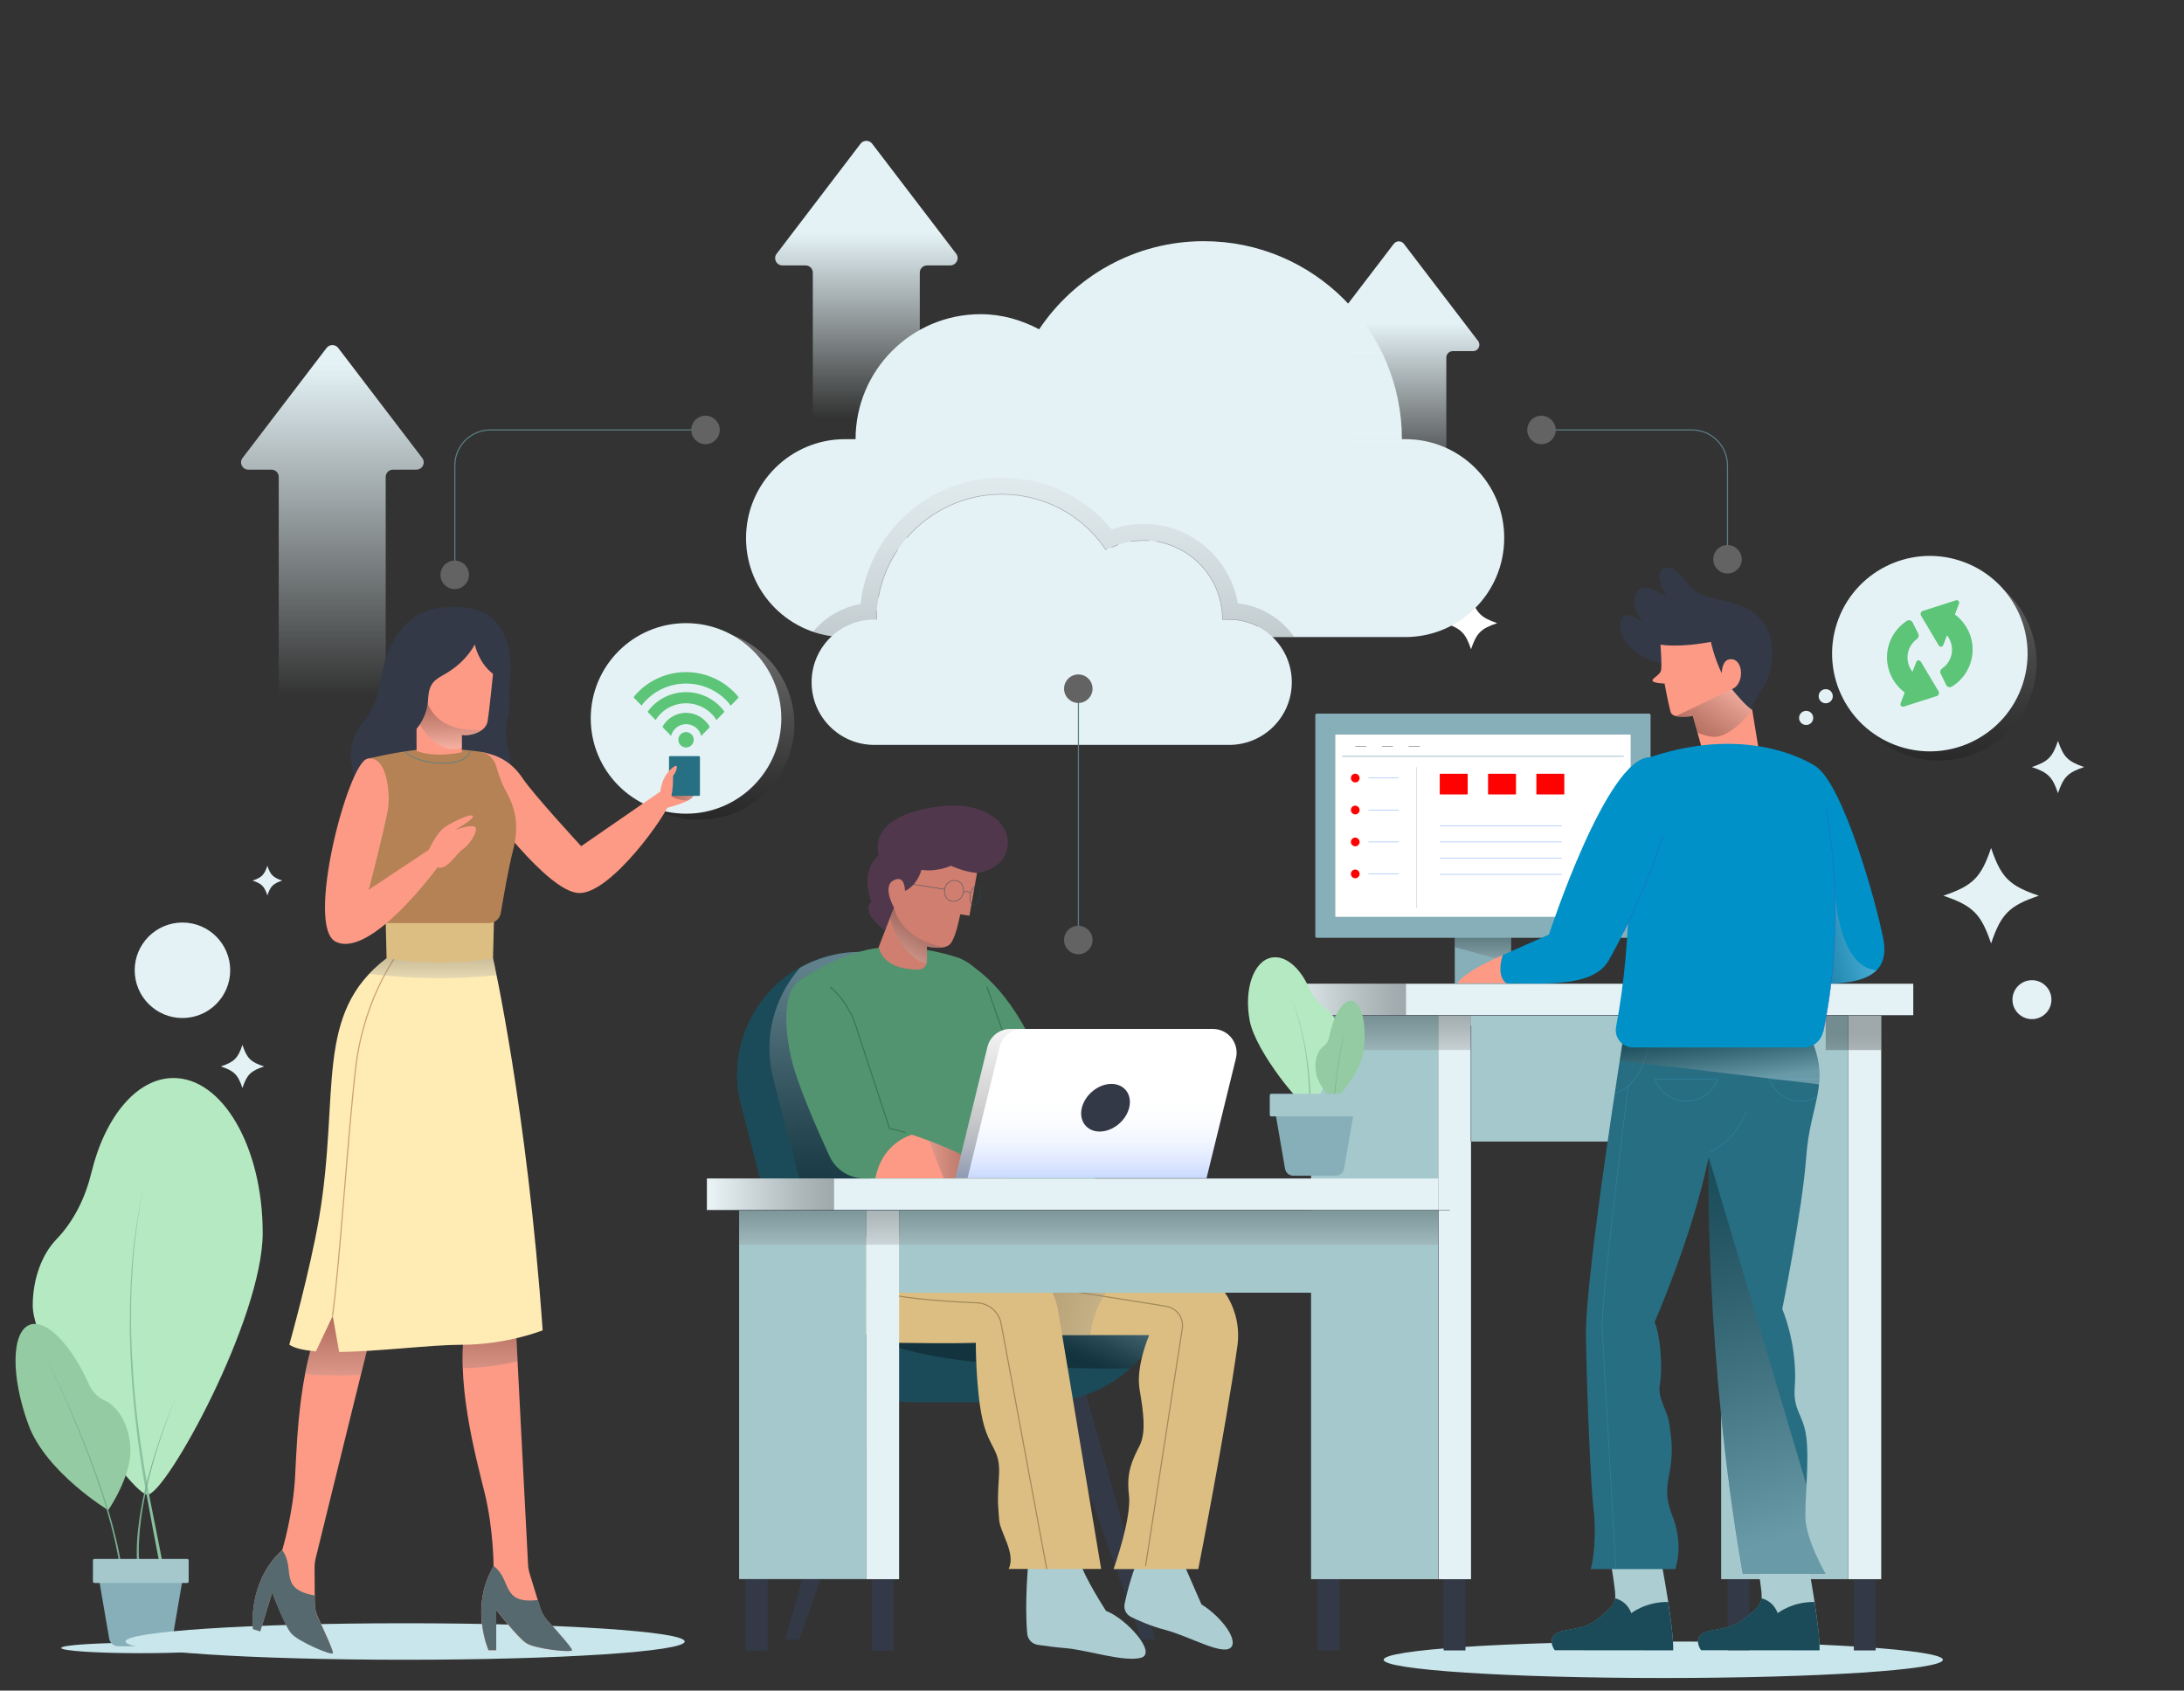 <svg xmlns="http://www.w3.org/2000/svg" xmlns:xlink="http://www.w3.org/1999/xlink" viewBox="0 0 1962 1519" xmlns:v="https://vecta.io/nano"><rect x="0" y="0" width="1962" height="1519" fill="#333333" stroke="none"/><style><![CDATA[.e{opacity:.3}.f{fill:none}.g{stroke-miterlimit:10}.h{fill:#e4f2f6}.i{stroke-width:.352}.j{fill:#fd9a85}.k{fill:#a5c8cd}.l{fill:#333947}.m{fill:#fd0201}.n{stroke:#6c9afd}.o{fill:#87afb9}.p{fill:#accdd1}.q{stroke-linecap:round}.r{stroke-linejoin:round}.s{fill:#51946f}.t{fill:#1b4b59}.u{fill:#dcbe82}.v{stroke:#333947}.w{stroke:#2f829c}.x{stroke-width:.483}.y{fill:#0091c8}]]></style><path d="M198 1480.7c0 2.6-32 4.7-71.5 4.7s-71.5-2.1-71.5-4.7 32-4.7 71.5-4.7 71.5 2.1 71.5 4.7z" fill="#c8e6eb"/><path d="M106.3 1479.2h40.5c4 0 7.4-2.9 8.1-6.8l10.4-60.7H87.7l10.4 60.7c.7 3.9 4.1 6.8 8.2 6.8z" class="o"/><path d="M50.7 1113.5c15.9-16.5 26-37.6 31.4-59.8 12.1-50 40.6-85.1 73.8-85.1 44.2 0 80.1 62.3 80.1 139.2s-86.4 234.1-103.3 235.1c-14.9.9-103.3-128.9-103.3-169.6 0-24.6 8.4-46.4 21.3-59.8z" fill="#b5e9c2"/><path d="M129.4 1064.8c-3.1 14.4-5.5 29-7.3 43.7-1 7.3-1.6 14.7-2.3 22l-1.4 22.1c-.8 14.8-.7 29.5-.6 44.3l.4 11.1c.1 3.7.2 7.4.5 11.1l1.4 22.1c2.3 29.4 6.2 58.7 11.3 87.8 2.5 14.5 5.5 29 8.4 43.5l8.6 43.5-2.9.6-8.3-43.6-8-43.6c-4.9-29.2-8.5-58.6-10.6-88.1-.6-7.4-.9-14.8-1.3-22.2-.2-3.7-.3-7.4-.4-11.1l-.3-11.1c0-14.8 0-29.6.9-44.4.3-7.4 1-14.8 1.5-22.1.8-7.4 1.4-14.7 2.5-22 2.1-14.6 4.6-29.2 7.9-43.6z" fill="#8ac19f"/><path d="M25.5 1280c-15.9-43.4-15.3-83.6 1.3-89.7 14.8-5.4 37.2 17.9 53.2 53.7 2.8 6.3 7.7 11.5 14 14.3 12.3 5.4 22 22.1 23.1 42.4 1.5 25.4-19.9 56.2-19.9 56.2s-56-33.9-71.7-76.9z" fill="#94cba2"/><path d="M38.7 1214c7.6 15.4 15 30.9 21.9 46.6 7 15.7 13.7 31.5 19.8 47.6 6.2 16 11.9 32.3 16.9 48.7 4.9 16.5 9.2 33.2 11.8 50.2l-1.6.2c-2.5-16.9-6.6-33.6-11.4-50.1-4.9-16.5-10.4-32.7-16.5-48.8-6-16.1-12.6-32-19.4-47.7s-14-31.3-21.5-46.7zm120.4 38.7c-5.1 12-9.6 24.3-13.8 36.6-4.2 12.4-7.9 24.9-11.1 37.5s-5.8 25.4-7.5 38.3-2.5 26-1.6 38.9l-2 .1c-.8-13.1.2-26.3 2.1-39.2 1.9-13 4.7-25.8 8.1-38.4s7.3-25.1 11.6-37.4c4.3-12.2 9-24.4 14.2-36.4z" fill="#7aad92"/><path d="M84.9 1422.3h83.2c.8 0 1.4-.6 1.4-1.4v-18.8c0-.8-.6-1.4-1.4-1.4H84.9c-.8 0-1.4.6-1.4 1.4v18.8c0 .8.6 1.4 1.4 1.4z" class="k"/><path d="M615.1 1474.9c0 9.1-112.4 16.4-251.2 16.4s-251.2-7.4-251.2-16.4c0-9.1 112.4-16.4 251.2-16.4s251.2 7.3 251.2 16.4zm1130.3 16.4c0 9.1-112.4 16.4-251.2 16.4s-251.2-7.4-251.2-16.4c0-9.1 112.4-16.4 251.2-16.4s251.2 7.4 251.2 16.4z" fill="#c8e6eb"/><linearGradient id="A" x1="627.97" x2="627.97" y1="570.25" y2="749.95" gradientUnits="userSpaceOnUse"><stop stop-color="#fff" offset="0"/><stop stop-color="#dadada" offset=".123"/><stop stop-color="#7e7e7e" offset=".448"/><stop stop-color="#3a3a3a" offset=".713"/><stop stop-color="#101010" offset=".903"/><stop offset="1"/></linearGradient><circle cx="628" cy="650.9" r="85.6" fill="url(#A)" class="e"/><circle cx="616.3" cy="645.5" r="85.6" class="h"/><path d="M616.3 671.6c-3.8 0-6.9-3.1-6.9-6.9s3.1-6.9 6.9-6.9 6.9 3.1 6.9 6.9-3.1 6.9-6.9 6.9zm0-31.1c-8.4 0-16.3 4.5-20.6 11.6-.2.4-.3.8-.5 1.2l7.7 7.9c.3-1.3.8-2.6 1.6-3.8 2.6-4.2 7-6.7 11.9-6.7s9.4 2.5 12 6.8c.7 1.2 1.2 2.5 1.5 3.8l7.7-7.9c-.2-.4-.3-.8-.5-1.2-4.5-7.2-12.4-11.7-20.8-11.7zm0-18.6c-13.1 0-25.3 5.9-33.4 16.1-.4.5-.7 1.1-1.1 1.6l7.2 7.4c.6-.9 1.1-1.8 1.8-2.7a32.42 32.42 0 0 1 51 0c.7.8 1.2 1.8 1.8 2.7l7.2-7.4c-.4-.5-.6-1.1-1-1.5-8.2-10.3-20.4-16.2-33.5-16.2zm0-18c-17.6 0-34.3 7.6-45.9 21-.5.5-.8 1.2-1.2 1.7l7.2 7.4c.6-.8 1.1-1.7 1.8-2.4 9.6-11.1 23.5-17.4 38.2-17.4 14.6 0 28.6 6.3 38.2 17.4.7.8 1.2 1.7 1.8 2.5l7.2-7.4c-.5-.6-.8-1.2-1.3-1.8-11.7-13.4-28.4-21-46-21z" fill="#5dc578"/><linearGradient id="B" x1="778.32" x2="778.32" y1="209.54" y2="375.11" gradientUnits="userSpaceOnUse"><stop stop-color="#e4f2f6" offset="0"/><stop stop-color="#e4f2f6" stop-opacity="0" offset="1"/></linearGradient><path d="M859 228l-75.5-98.9c-2.6-3.4-7.8-3.4-10.4 0L697.7 228c-3.3 4.3-.2 10.5 5.2 10.5h20.8c3.6 0 6.5 2.9 6.5 6.5v229.9c0 3.6 2.9 6.5 6.5 6.5h83.1c3.6 0 6.5-2.9 6.5-6.5V245c0-3.6 2.9-6.5 6.5-6.5h20.8c5.6-.1 8.6-6.3 5.4-10.5z" fill="url(#B)"/><linearGradient id="C" x1="298.7" x2="298.7" y1="327.87" y2="624.81" gradientUnits="userSpaceOnUse"><stop stop-color="#e4f2f6" offset="0"/><stop stop-color="#e4f2f6" stop-opacity="0" offset="1"/></linearGradient><path d="M379.3 411.5l-75.5-98.9c-2.6-3.4-7.8-3.4-10.4 0l-75.5 98.9c-3.3 4.3-.2 10.5 5.2 10.5h20.8c3.6 0 6.5 2.9 6.5 6.5v229.9c0 3.6 2.9 6.5 6.5 6.5H340c3.6 0 6.5-2.9 6.5-6.5V428.5c0-3.6 2.9-6.5 6.5-6.5h20.8c5.8 0 8.8-6.2 5.5-10.5z" fill="url(#C)"/><g class="h"><path d="M1831.6 804.8c-26.6 9-33.9 16.3-42.9 42.9-9-26.6-16.3-33.9-42.9-42.9 26.6-9 33.9-16.3 42.9-42.9 9 26.6 16.3 33.9 42.9 42.9z"/><circle cx="163.9" cy="871.8" r="42.9"/><path d="M237.2 958.2c-12.1 4.1-15.4 7.4-19.4 19.4-4.1-12.1-7.4-15.4-19.4-19.4 12.1-4.1 15.4-7.4 19.4-19.4 4 12.1 7.3 15.4 19.4 19.4z"/><circle cx="1825.4" cy="898.2" r="17.5"/><path d="M253.5 791.2c-8.3 2.8-10.5 5.1-13.3 13.3-2.8-8.3-5.1-10.5-13.3-13.3 8.3-2.8 10.5-5.1 13.3-13.3 2.8 8.2 5 10.5 13.3 13.3zm1618.8-102c-14.6 4.9-18.6 8.9-23.5 23.5-4.9-14.6-8.9-18.6-23.5-23.5 14.6-4.9 18.6-8.9 23.5-23.5 5 14.6 8.9 18.5 23.5 23.5z"/></g><path d="M1345 559.9c-14.6 4.9-18.6 8.9-23.5 23.5-4.9-14.6-8.9-18.6-23.5-23.5 14.6-4.9 18.6-8.9 23.5-23.5 4.9 14.5 8.9 18.5 23.5 23.5z" fill="#fff"/><linearGradient id="D" x1="1741.8" x2="1741.8" y1="481.45" y2="707.21" gradientUnits="userSpaceOnUse"><stop stop-color="#fff" offset="0"/><stop stop-color="#dadada" offset=".123"/><stop stop-color="#7e7e7e" offset=".448"/><stop stop-color="#3a3a3a" offset=".713"/><stop stop-color="#101010" offset=".903"/><stop offset="1"/></linearGradient><circle cx="1741.8" cy="595.5" r="87.8" fill="url(#D)" class="e"/><circle transform="rotate(287.873 1733.636 587.248)" cx="1733.6" cy="587.3" r="87.8" class="h"/><path d="M1725.5 594.4c-1-1.6-3.4-1.4-4 .3l-3.4 8.9c-4.4-5.6-5.8-13.2-3.2-20.1 1.5-3.8 4-7.1 7.3-9.5 1.5-1.1 1.8-3.1 1-4.8l-5-9.9c-1-1.9-3.3-2.6-5.1-1.5-7 4.5-12.4 11.2-15.4 19-6.2 16.4-.7 34.9 13.4 45.4l-3.7 9.8c-.7 1.8 1 3.5 2.8 2.9l29.7-9.5c1.8-.6 2.6-2.7 1.6-4.3l-16-26.7zm30.7-42.3l3.7-9.8c.7-1.8-1-3.5-2.8-2.9l-29.7 9.5c-1.8.6-2.6 2.7-1.6 4.3l15.9 26.8c1 1.6 3.4 1.4 4-.3l3.4-8.9c4.4 5.6 5.8 13.2 3.2 20.1-1.5 4-4.2 7.4-7.6 9.7-1.5 1-2.2 2.8-1.4 4.4l5 10.4c.9 1.9 3.2 2.7 5 1.6 7.5-4.5 13.2-11.4 16.3-19.6 6.2-16.4.7-34.8-13.4-45.3z" fill="#5dc578"/><path d="M1662.5 610.3c-2.4 2.6-6.4 2.8-9 .5-2.6-2.4-2.8-6.4-.5-9 2.4-2.6 6.4-2.8 9-.5 2.7 2.4 2.9 6.4.5 9zm-17.6 19.5c-2.4 2.6-6.4 2.8-9 .5-2.6-2.4-2.8-6.4-.5-9 2.4-2.6 6.4-2.8 9-.5 2.6 2.4 2.8 6.4.5 9zm-17.6 19.5c-2.4 2.6-6.4 2.8-9 .5-2.6-2.4-2.8-6.4-.5-9 2.4-2.6 6.4-2.8 9-.5 2.6 2.4 2.8 6.4.5 9zm-364.7-254.7h-3.2c0-98.2-79.6-177.9-177.9-177.9-61.7 0-116.1 31.5-148 79.2-15.8-8.4-33.5-13.6-52.6-13.6-62 0-112.3 50.3-112.3 112.3h-9.5c-49.1 0-88.9 39.8-88.9 88.9s39.8 88.9 88.9 88.9h503.3c49.1 0 88.9-39.8 88.9-88.9.2-49.1-39.6-88.9-88.7-88.9z" class="h"/><linearGradient id="E" x1="946.6" x2="946.6" y1="271.86" y2="677.59" gradientUnits="userSpaceOnUse"><stop stop-color="#fff" offset="0"/><stop stop-color="#fbfbfb" offset=".132"/><stop stop-color="#f0f0f0" offset=".259"/><stop stop-color="#dcdcdc" offset=".383"/><stop stop-color="#c1c1c1" offset=".505"/><stop stop-color="#9e9e9e" offset=".627"/><stop stop-color="#737373" offset=".749"/><stop stop-color="#414141" offset=".869"/><stop stop-color="#070707" offset=".986"/><stop offset="1"/></linearGradient><path d="M773.1 542.7c-17.1 3-32.1 12.1-42.7 24.9 9.1 3.1 18.7 4.9 28.9 4.9h403.5c-11.5-16.6-29.8-28.1-50.8-30.4-7-40.6-42.4-71.5-84.9-71.5-9.7 0-19.2 1.7-28.4 5.1-24.2-29.5-60.2-46.7-98.7-46.7-65.7 0-119.9 49.8-126.9 113.7z" fill="url(#E)" class="e"/><path d="M785.4 556.7h2c0-62.2 50.4-112.7 112.7-112.7 39.1 0 73.5 19.9 93.7 50.2 10-5.3 21.2-8.6 33.3-8.6 39.3 0 71.1 31.8 71.1 71.1h6c31.1 0 56.3 25.2 56.3 56.3s-25.2 56.3-56.3 56.3H785.4c-31.1 0-56.3-25.2-56.3-56.3s25.2-56.3 56.3-56.3z" class="h"/><path d="M1039.5 486.6c33.4 5.9 58.7 35 58.7 70h6c9.2 0 17.9 2.2 25.6 6.1M1016 486.5c3.6-.6 7.3-.9 11-.9 1.6 0 3.2.1 4.8.2m-33 5.9c1.8-.8 3.6-1.5 5.4-2.2m-189.3-6.6c20.7-23.8 51.1-38.8 85.1-38.8 39.1 0 73.5 19.9 93.7 50.2m-204.6 42.5c2.8-15.6 8.7-30 17.2-42.7m-18.9 62.6c0-2.6.1-5.1.3-7.6" stroke="#9f9f9f" stroke-width=".5" class="f g q r"/><linearGradient id="F" x1="1256.6" x2="1256.6" y1="290.02" y2="436.14" gradientUnits="userSpaceOnUse"><stop stop-color="#e4f2f6" offset="0"/><stop stop-color="#e4f2f6" stop-opacity="0" offset="1"/></linearGradient><path d="M1327.8 306.3l-66.6-87.2c-2.3-3-6.8-3-9.1 0l-66.6 87.2c-2.9 3.8-.2 9.2 4.6 9.2h18.4c3.2 0 5.8 2.6 5.8 5.8v202.9c0 3.2 2.6 5.8 5.8 5.8h73.4c3.2 0 5.8-2.6 5.8-5.8V321.3c0-3.2 2.6-5.8 5.8-5.8h18.4c4.5 0 7.2-5.4 4.3-9.2z" fill="url(#F)"/><path d="M408.6 516.5v-98.2c0-17.7 14.3-32 32-32h193.3M1551.9 502.5v-84.2c0-17.7-14.3-32-32-32h-135.1" stroke="#5c7f84" class="f g"/><path d="M646.6 386.3c0 7-5.7 12.8-12.8 12.8-7 0-12.8-5.7-12.8-12.8 0-7 5.7-12.8 12.8-12.8 7.1.1 12.8 5.8 12.8 12.8zM1397.6 386.3c0 7-5.7 12.8-12.8 12.8-7 0-12.8-5.7-12.8-12.8 0-7 5.7-12.8 12.8-12.8 7 .1 12.8 5.8 12.8 12.8zM1564.7 502.5c0 7-5.7 12.8-12.8 12.8-7 0-12.8-5.7-12.8-12.8 0-7 5.7-12.8 12.8-12.8 7.1.1 12.8 5.8 12.8 12.8zM421.3 516.5c0 7-5.7 12.8-12.8 12.8-7 0-12.8-5.7-12.8-12.8 0-7 5.7-12.8 12.8-12.8s12.8 5.7 12.8 12.8z" fill="#636363"/><path d="M968.8 619.8v224.8" stroke="#5c7f84" class="f g"/><path d="M981.5 618.8c0 7-5.7 12.8-12.8 12.8-7 0-12.8-5.7-12.8-12.8 0-7 5.7-12.8 12.8-12.8s12.8 5.7 12.8 12.8zM981.5 844.6c0 7-5.7 12.8-12.8 12.8-7 0-12.8-5.7-12.8-12.8 0-7 5.7-12.8 12.8-12.8 7.1.1 12.8 5.8 12.8 12.8z" fill="#636363"/><path d="M923.8 1404.3s-3.5 35.1-1 63.5c.5 5.2 4.3 9.3 9.5 10.1 6.1.9 14.9 2.1 25.3 3 19.5 1.7 51.5 12.5 67.1 8.7 15.6-3.9-13-35.5-31.1-42.2 0 0-20-30.9-22.8-43h-47z" class="p"/><path d="M717.9 1473.3h-12.6l67.8-239.9h29.6zm307.3 0h12.7l-67.8-239.9h-29.7z" class="l"/><path d="M1022.3 1400.9s-7.3 17.4-12 40.1c-1 4.8 1.3 9.6 5.7 11.8 6.9 3.4 18.1 8.4 30.9 11.7 21.1 5.6 49.5 22.2 58.1 16.4s-6.7-27.5-25.7-39.4l-16.3-37.4-40.7-3.2z" class="p"/><path d="M859.2 860c25.5 11.4 49.1 37.4 67.6 75.4 18.5 38.1 60 130.1 60 130.1h-46.7L859.2 860z" class="s"/><path d="M1056.9 1188.2l-38 37.8c-21.9 21.8-51.5 34-82.3 34H820.9c-50.2 0-94.2-33.7-107.3-82.2l-47.9-184.7c-18.1-69.8 34.6-137.9 106.8-137.9H808c26.7 0 50 18.1 56.6 43.9l74.4 290 117.9-.9z" class="t"/><linearGradient id="G" x1="949.07" x2="923.39" y1="1140.3" y2="1200.4" gradientUnits="userSpaceOnUse"><stop stop-color="#fff" offset="0"/><stop stop-color="#dadada" offset=".123"/><stop stop-color="#7e7e7e" offset=".448"/><stop stop-color="#3a3a3a" offset=".713"/><stop stop-color="#101010" offset=".903"/><stop offset="1"/></linearGradient><path d="M962.2 1189.1l-169.3 16.4s45.2 25.8 222.3 24l3.7-3.4 38-37.8-94.7.8z" fill="url(#G)" class="e"/><linearGradient id="H" x1="800.18" x2="800.18" y1="870.82" y2="1089.1" gradientUnits="userSpaceOnUse"><stop stop-color="#fff" offset="0"/><stop stop-color="#dadada" offset=".123"/><stop stop-color="#7e7e7e" offset=".448"/><stop stop-color="#3a3a3a" offset=".713"/><stop stop-color="#101010" offset=".903"/><stop offset="1"/></linearGradient><path d="M909.2 1073.1l-44.6-173.9c-6.6-25.9-29.9-43.9-56.6-43.9h-35.4c-19.8 0-38 5.3-53.8 14.1-23 26.2-33.7 62.9-24 100.3l26.8 103.4h187.6z" fill="url(#H)" class="e"/><path d="M913.9 1199.6h118.5s-12.1 27.7-8.7 48.5c3.5 20.8 6.1 38.9 0 51s-12.1 23.4-9.5 44.1c2.6 20.8-13.8 66.6-13.8 66.6h76.1s24.1-122.7 35.1-200.3c4.4-31.3-13.1-61.6-42.6-72.9-33.9-13-86.7-26.3-161.2-26.3h-62.3l68.4 89.3z" class="u"/><path d="M930.2 1155l117.3 18.7c9.6 1.5 16.1 10.5 14.6 20l-33 213.5" stroke="#a28859" class="f g"/><linearGradient id="I" x1="1076.7" x2="841.84" y1="1196.1" y2="1119.1" gradientUnits="userSpaceOnUse"><stop stop-color="#fff" offset="0"/><stop stop-color="#dadada" offset=".123"/><stop stop-color="#7e7e7e" offset=".448"/><stop stop-color="#3a3a3a" offset=".713"/><stop stop-color="#101010" offset=".903"/><stop offset="1"/></linearGradient><path d="M1038.9 1126.8c-32.5-9.1-75.9-16.4-131.1-16.4h-62.3l68.4 89.3h65.6c2.5-20.4 13.6-55.8 59.4-72.9z" fill="url(#I)" class="e"/><path d="M749.3 1112.2s-4.9 93.4 53.4 94.3 73.9 0 73.9 0 0 42.4 6.1 69.2 16.4 26 14.7 51c-1.7 25.1-.5 27.7.2 38.9s15.4 30.3 8.5 44.1h83.1l-38.9-233.6c-8.7-39.8-44.1-59.7-77.9-64-33.8-4.2-123.1.1-123.1.1z" class="u"/><path d="M718.3 881.2s40.1-29.9 81.8-30.3c24.1-.2 44.8 4.5 59.1 9.1 12.8 4.1 22.9 13.9 27.4 26.6l63.2 178.9H784.5l-66.2-184.3z" class="s"/><path d="M886.6 886.6l18.9 53.6" stroke="#377853" class="f g"/><path d="M718.3 881.2c17.2-10.7 41.5 14.3 49.7 38.1l31.1 94.7s38.7 6.6 106.3 44.8H776.3c-13.3 0-25.4-7.7-31-19.8-11.4-24.7-29.8-66.4-34.8-89.5-7.3-34.1-5.1-60.2 7.8-68.3z" class="s"/><path d="M745.7 886.7c9.6 7.8 18.1 20.4 22.3 32.6l31.1 94.7s4.9.8 14.3 3.6" stroke="#377853" class="f g"/><path d="M905.5 1058.9c-39.1-22.1-68.5-33.6-86.4-39.4-11.7 4-27.7 14.1-32.8 39.4h119.2z" class="j"/><linearGradient id="J" x1="810.1" x2="881.1" y1="1041.9" y2="1041.9" gradientUnits="userSpaceOnUse"><stop stop-color="#fff" offset="0"/><stop stop-color="#dadada" offset=".123"/><stop stop-color="#7e7e7e" offset=".448"/><stop stop-color="#3a3a3a" offset=".713"/><stop stop-color="#101010" offset=".903"/><stop offset="1"/></linearGradient><path d="M847.8 1058.9h57.7c-29.4-16.6-53.4-27.3-71-34l13.3 34z" fill="url(#J)" class="e"/><linearGradient id="K" x1="984.56" x2="984.56" y1="1100.7" y2="989.17" gradientUnits="userSpaceOnUse"><stop stop-color="#6c9afd" offset="0"/><stop stop-color="#76a1fd" offset=".032"/><stop stop-color="#a0bdfe" offset=".185"/><stop stop-color="#c2d5fe" offset=".342"/><stop stop-color="#dde7ff" offset=".5"/><stop stop-color="#f0f5ff" offset=".661"/><stop stop-color="#fbfcff" offset=".825"/><stop stop-color="#fff" offset="1"/></linearGradient><path d="M1083.9 1058.6H858.2l28.9-117.9c2.3-9.5 10.9-16.2 20.7-16.2h181.8c13.8 0 24 13 20.7 26.4l-26.4 107.7z" fill="url(#K)"/><g class="e"><linearGradient id="L" x1="888.51" x2="888.51" y1="904.65" y2="1064.3" gradientUnits="userSpaceOnUse"><stop stop-color="#fff" offset="0"/><stop stop-color="#dadada" offset=".123"/><stop stop-color="#7e7e7e" offset=".448"/><stop stop-color="#3a3a3a" offset=".713"/><stop stop-color="#101010" offset=".903"/><stop offset="1"/></linearGradient><path d="M918.8 924.4h-11c-9.8 0-18.4 6.7-20.7 16.2l-28.9 117.9h11l28.9-117.9c2.4-9.5 10.9-16.2 20.7-16.2z" fill="url(#L)"/></g><path d="M1014.4 995.3c-2.9 11.8-14.8 21.4-26.5 21.4s-18.9-9.6-16-21.4 14.8-21.4 26.5-21.4 18.9 9.5 16 21.4z" class="l"/><path d="M870.9 784.3c13.2 1.3 33.5-6.2 34.5-26 1-19.7-21.6-38.4-61-33.8-39.5 4.7-60.8 20.5-55.1 44.2 0 0-17.4 11.7-6.5 41.6 0 0-11.1 7.4 11.4 25.3l76.7-51.3z" fill="#50374b"/><path d="M877.7 784.3l-6.8 38.5-8.3-1.3s-3.3 19-8.4 26-21.5 2.9-21.5 2.9v13.1c0 4.3-3.5 7.8-7.8 7.7-11.1-.3-30.6-1.8-35.6-20.1l13.8-35.7s-12.7-22 2.6-25.5c7.4-1.6 7.3 10.6 7.3 10.6s10.4-3.9 14.8-19c0 0 11.8 2.6 26.4-3.6.1-.1 11.8 5.6 23.5 6.4z" fill="#cf7e6f"/><g stroke="#1b4b59" class="f g i"><path d="M811.7 793.2l36.7 5.8" class="q r"/><path d="M865.4 802.3c-1.1 5.1-5.8 8.5-10.4 7.5s-7.5-6-6.4-11.1 5.8-8.5 10.4-7.5c4.7 1 7.6 6 6.4 11.1zm15.4 3.2c-1 4.6-3.9 8-6.4 7.4-2.5-.5-3.7-4.8-2.7-9.4s3.9-8 6.4-7.4 3.7 4.8 2.7 9.4zm-15.2-3.9s4.3-1.5 6.4 1"/></g><linearGradient id="M" x1="802.06" x2="803.15" y1="814.21" y2="814.21" gradientUnits="userSpaceOnUse"><stop stop-color="#fff" offset="0"/><stop stop-color="#dadada" offset=".123"/><stop stop-color="#7e7e7e" offset=".448"/><stop stop-color="#3a3a3a" offset=".713"/><stop stop-color="#101010" offset=".903"/><stop offset="1"/></linearGradient><path d="M803.1 815.3l-1.1-2.1 1.1 2.1z" fill="url(#M)"/><linearGradient id="N" x1="805.64" x2="834.05" y1="864.87" y2="818.6" gradientUnits="userSpaceOnUse"><stop stop-color="#fff" offset="0"/><stop stop-color="#dadada" offset=".123"/><stop stop-color="#7e7e7e" offset=".448"/><stop stop-color="#3a3a3a" offset=".713"/><stop stop-color="#101010" offset=".903"/><stop offset="1"/></linearGradient><path d="M847 851.1c-10.6-3-21.1-5.4-31.9-15.6-11-10.4-11.9-20.3-11.9-20.3l-3.5 9.2c3.3 17.8 19 39.6 32.7 41.2.2-.7.4-1.4.4-2.2v-13.1s7.7 1.9 14.2.8z" fill="url(#N)" class="e"/><path d="M761.3 1102.9s-.6 50.3 31.6 58.7c21.9 5.7 61.6 8 84.8 9 10.7.4 19.7 8.2 21.7 18.8l41 220.6" stroke="#a28859" class="f g"/><g class="l"><path d="M669.9 1409.9h19.6v73h-19.6zm113.2 0h19.6v73h-19.6z"/><path d="M669.9 1409.9h19.6v73h-19.6zm113.2 0h19.6v73h-19.6zm769 0h19.6v73h-19.6zm113.3 0h19.6v73h-19.6zm-481.7 0h19.6v73h-19.6zm113.2 0h19.6v73h-19.6z"/></g><path d="M1148.9 883.9h569.9v28.4h-569.9z" class="h"/><linearGradient id="O" x1="1148.9" x2="1263.1" y1="898.16" y2="898.16" gradientUnits="userSpaceOnUse"><stop stop-color="#fff" offset="0"/><stop stop-color="#dadada" offset=".123"/><stop stop-color="#7e7e7e" offset=".448"/><stop stop-color="#3a3a3a" offset=".713"/><stop stop-color="#101010" offset=".903"/><stop offset="1"/></linearGradient><path fill="url(#O)" d="M1148.9 883.9h114.2v28.4h-114.2z" class="e"/><path d="M664 1087.3h114.2v331.5H664z" class="k"/><path d="M807.7 1418.9h-29.5v-331.5h29.5z" class="h"/><path d="M1546.2 912.4h114.2v506.5h-114.2z" class="k"/><path d="M1690 1418.9h-29.5V912.4h29.5z" class="h"/><linearGradient id="P" x1="1618.1" x2="1618.1" y1="997.97" y2="929.36" gradientUnits="userSpaceOnUse"><stop stop-color="#fff" offset="0"/><stop stop-color="#dadada" offset=".123"/><stop stop-color="#7e7e7e" offset=".448"/><stop stop-color="#3a3a3a" offset=".713"/><stop stop-color="#101010" offset=".903"/><stop offset="1"/></linearGradient><path fill="url(#P)" d="M1546.2 912.4h143.7v31.1h-143.7z" class="e"/><path d="M1177.8 912.4H1292v506.5h-114.2z" class="k"/><path d="M1321.5 1418.9H1292V912.4h29.5z" class="h"/><linearGradient id="Q" x1="1249.6" x2="1249.6" y1="971.04" y2="907.04" gradientUnits="userSpaceOnUse"><stop stop-color="#fff" offset="0"/><stop stop-color="#dadada" offset=".123"/><stop stop-color="#7e7e7e" offset=".448"/><stop stop-color="#3a3a3a" offset=".713"/><stop stop-color="#101010" offset=".903"/><stop offset="1"/></linearGradient><path fill="url(#Q)" d="M1177.8 912.4h143.7v31.1h-143.7z" class="e"/><path d="M1321.5 912.4h318.6v113.3h-318.6zM807.7 1087.3H1292v74.2H807.7z" class="k"/><path d="M1148.9 912.4h569.9m-397.3 9.2v104.1" class="f g i v"/><path d="M635.1 1058.9H1292v28.4H635.1z" class="h"/><linearGradient id="R" x1="635.12" x2="749.32" y1="1073.1" y2="1073.1" gradientUnits="userSpaceOnUse"><stop stop-color="#fff" offset="0"/><stop stop-color="#dadada" offset=".123"/><stop stop-color="#7e7e7e" offset=".448"/><stop stop-color="#3a3a3a" offset=".713"/><stop stop-color="#101010" offset=".903"/><stop offset="1"/></linearGradient><path fill="url(#R)" d="M635.1 1058.9h114.2v28.4H635.1z" class="e"/><path d="M1292 1087.3v331.6M635.1 1087.3h667.3" class="f g i v"/><linearGradient id="S" x1="977.97" x2="977.97" y1="1141.7" y2="1075.7" gradientUnits="userSpaceOnUse"><stop stop-color="#fff" offset="0"/><stop stop-color="#dadada" offset=".123"/><stop stop-color="#7e7e7e" offset=".448"/><stop stop-color="#3a3a3a" offset=".713"/><stop stop-color="#101010" offset=".903"/><stop offset="1"/></linearGradient><path fill="url(#S)" d="M664 1087.3h628v31.1H664z" class="e"/><path d="M778.2 1087.3v208.5" class="h"/><path d="M1306.9 833.4h50.6V884h-50.6z" class="o"/><linearGradient id="T" x1="1332.2" x2="1332.2" y1="878.65" y2="839.65" gradientUnits="userSpaceOnUse"><stop stop-color="#fff" offset="0"/><stop stop-color="#dadada" offset=".123"/><stop stop-color="#7e7e7e" offset=".448"/><stop stop-color="#3a3a3a" offset=".713"/><stop stop-color="#101010" offset=".903"/><stop offset="1"/></linearGradient><path fill="url(#T)" d="M1357.5 865.1l-50.6-14.1v-17.6h50.6z" class="e"/><path d="M1481.5 842.6h-298.6c-.7 0-1.3-.6-1.3-1.3V642.5c0-.7.6-1.3 1.3-1.3h298.6c.7 0 1.3.6 1.3 1.3v198.8c-.1.7-.6 1.3-1.3 1.3z" class="o"/><path d="M1464.5 823.8H1200c-.2 0-.4-.2-.4-.4v-163c0-.2.2-.4.4-.4h264.5c.2 0 .4.2.4.4v163.1c-.1.2-.2.3-.4.3z" fill="#fff"/><g class="f g"><path stroke="#286e83" stroke-width=".344" d="M1205.7 679.6h253"/><path stroke="#b8b8b8" d="M1272.8 689.3v126.6" class="i"/></g><use xlink:href="#e" class="m"/><path d="M1229.4 699.1h27.2" class="f g i n"/><use xlink:href="#e" y="28.7" class="m"/><path d="M1229.4 727.8h27.2" class="f g i n"/><use xlink:href="#e" y="57.4" class="m"/><path d="M1229.4 756.5h27.2" class="f g i n"/><path d="M1221.4 785.2a3.84 3.84 0 1 1-7.8 0 3.84 3.84 0 0 1 3.9-3.9c2.1 0 3.9 1.7 3.9 3.9z" class="m"/><path d="M1229.4 785.2h27.2" class="f g i n"/><path d="M1318.1 713.8h-24.3c-.2 0-.4-.2-.4-.4v-17.8c0-.2.2-.4.4-.4h24.3c.2 0 .4.2.4.4v17.8c0 .2-.2.4-.4.4zm43.4 0h-24.3c-.2 0-.4-.2-.4-.4v-17.8c0-.2.2-.4.4-.4h24.3c.2 0 .4.2.4.4v17.8c0 .2-.2.4-.4.4zm43.4 0h-24.3c-.2 0-.4-.2-.4-.4v-17.8c0-.2.2-.4.4-.4h24.3c.2 0 .4.2.4.4v17.8c0 .2-.2.4-.4.4z" class="m"/><g class="f g i"><path d="M1293.4 741.9h109.7m-109.7 14.6h109.7m-109.7 14.6h109.7m-109.7 14.5h109.7" class="n"/><path d="M1217.5 670.5h9.9m14.1 0h9.9m14.1 0h10" class="v"/></g><use xlink:href="#f" class="p"/><use xlink:href="#g" class="t"/><use xlink:href="#f" x="131.5" class="p"/><use xlink:href="#g" x="131.5" class="t"/><path d="M1459 928s-35.2 219.8-34.3 272.5c.9 52.8 4.3 134.1 6.9 155.7s0 45.9-2.6 53.6h76.1c4.8-16.9 2.6-29.8 0-39.8-2.6-9.9-10.4-20.3-6.1-42.4s3-31.1.9-46.7c-2.2-15.6-11.2-23.8-8.7-37.6 2.6-13.8.4-43.7-4.8-55.4 0 0 34.2-77.7 48.6-148.1 0 0-4 176.2 30.6 374.3h74.4s-18.2-31.1-18.2-51.9 3.5-50.2.9-70.9c-2.6-20.8-12-23.3-10.4-45 2.2-29.8-6.1-58-11.2-70.1 0 0 18.2-90 21.6-137.6 3.5-47.6 22.5-64.9 3.5-107.3L1459 928z" fill="#286e83"/><path d="M1481.2 938.3s-4.5 35.7-30.7 44.4m35.9-12.9h56.8s-7.2 19.6-28.4 19.6-28.4-19.6-28.4-19.6zm148.1 0h-45.3s7.2 19.6 28.4 19.6c6.1 0 11-1.6 14.9-3.9m-64.2 13.4s-6.9 24.2-32 36.1" class="f g w x"/><linearGradient id="U" x1="1596.4" x2="1504.9" y1="1381.5" y2="1067.1" gradientUnits="userSpaceOnUse"><stop stop-color="#fff" offset="0"/><stop stop-color="#dadada" offset=".123"/><stop stop-color="#7e7e7e" offset=".448"/><stop stop-color="#3a3a3a" offset=".713"/><stop stop-color="#101010" offset=".903"/><stop offset="1"/></linearGradient><path d="M1640.1 1414.2s-18.2-31.1-18.2-51.9c0-8.2.5-17.8 1-27.7l-87.8-294.8s-4 176.2 30.6 374.3h74.4z" fill="url(#U)" class="e"/><path d="M1462.8 975.6s-25.2 195.5-23.4 219.7l12.2 214.6" class="f g w x"/><linearGradient id="V" x1="1546.8" x2="1540.7" y1="973.17" y2="926.19" gradientUnits="userSpaceOnUse"><stop stop-color="#fff" offset="0"/><stop stop-color="#dadada" offset=".123"/><stop stop-color="#7e7e7e" offset=".448"/><stop stop-color="#3a3a3a" offset=".713"/><stop stop-color="#101010" offset=".903"/><stop offset="1"/></linearGradient><path d="M1626.2 931.4L1459 928l-3.9 25 179.1 21.3c1.2-12.6-.2-25.7-8-42.9z" fill="url(#V)" class="e"/><path d="M1353.4 883.5h-43.6s0-7.5 40.2-25.4l3.4 25.4z" class="j"/><path d="M1632 689.2c24.4 17.9 53.6 121.7 59.9 154.6s-19.6 40.1-54.2 40.1c0 0-19.6-87.4-20.2-132.9-.5-45.7 14.5-61.8 14.5-61.8z" class="y"/><linearGradient id="W" x1="1681.4" x2="1589.3" y1="833.75" y2="855.04" gradientUnits="userSpaceOnUse"><stop stop-color="#fff" offset="0"/><stop stop-color="#dadada" offset=".123"/><stop stop-color="#7e7e7e" offset=".448"/><stop stop-color="#3a3a3a" offset=".713"/><stop stop-color="#101010" offset=".903"/><stop offset="1"/></linearGradient><path d="M1637.8 883.8c20.9 0 38.6-2.7 48-12-35.6-2.8-37.6-74.4-37.6-74.4l-22.1 26.4c5.5 32.3 11.7 60 11.7 60z" fill="url(#W)" class="e"/><path d="M1574.1 637.9c-1.6-8.8 16.3-20.3 17.8-45.9 1.6-25.6-9.7-40.3-28.1-47.8s-37.5-4.7-49.1-21.3-21.3-15.3-23.4-7.8 5.9 21.3 5.9 21.3-19.4-15.3-26.9-4.1c-7.5 11.3 5.6 26.6 5.6 26.6s-15-11.3-19.1-3.1c-4.1 8.1-1.5 33.3 46.3 43.4 10.3 2.2 44.4 36.6 53.8 38.8 9.4 2.1 17.2-.1 17.2-.1z" class="l"/><path d="M1574.1 637.9c-5.6-3.4-14.2-13.8-18.3-18.7 11.3-4 10.8-26.5-.4-26.9-6.6-.3-8.4 6.5-8.7 12.6-7.1-14.9-9.7-28.2-9.7-28.2-29.4 5.6-45.3 2.5-45.3 2.5s1.3 17.5.6 22.5c-.6 5-7.8 7.2-7.8 9.7s10.9 2.8 10.9 2.8 2.2 13.1 5.3 25.3c1.9 7.3 20 3.8 20 3.8l8.8 31.3h50.6l-6-36.7z" class="j"/><path d="M1461.4 711.6c2.8 40.4 6.1 128.7-9.6 211.1-1.8 9.6 5.6 18.5 15.4 18.5h153.2c8.3 0 15.5-5.8 17.3-14 7.6-34.8 23.1-130.5-5.7-238.1 0 0-56.1-40.2-149.8-8.7-13.2 4.5-21.7 17.3-20.8 31.2z" class="y"/><path d="M1637.7 927.3c6.7-30.6 19.4-108.1 2.9-199.5" stroke="#3259ca" class="f g i"/><path d="M1391.5 839.7s51.9-159.5 90.7-159.3c56.2.3-23.2 159.9-37.6 183.5s-59.4 19.6-91.1 19.6c0 0-9.8-4.6-3.5-25.4l41.5-18.4z" class="y"/><path d="M1494.2 749.8c-9 30.2-24 63.9-35.5 87.4" stroke="#3259ca" class="f g i"/><linearGradient id="X" x1="1560.5" x2="1522.8" y1="609.52" y2="666.36" gradientUnits="userSpaceOnUse"><stop stop-color="#fff" offset="0"/><stop stop-color="#dadada" offset=".123"/><stop stop-color="#7e7e7e" offset=".448"/><stop stop-color="#3a3a3a" offset=".713"/><stop stop-color="#101010" offset=".903"/><stop offset="1"/></linearGradient><path d="M1555.8 619.2l-50.2 24.2c6 1.6 15.1-.1 15.1-.1l4.2 15c5.9 2.5 12 4.2 17.1 3.7 15.3-1.6 32.1-24 32.1-24-5.6-3.5-14.1-13.9-18.3-18.8z" fill="url(#X)" class="e"/><path d="M599.5 725.8s20.5-5 23.3-10.5 0-20.8 0-20.8l-25.1 10.7 1.8 20.6z" class="j"/><linearGradient id="Y" x1="637.05" x2="599.32" y1="702.76" y2="712.16" gradientUnits="userSpaceOnUse"><stop stop-color="#fff" offset="0"/><stop stop-color="#dadada" offset=".123"/><stop stop-color="#7e7e7e" offset=".448"/><stop stop-color="#3a3a3a" offset=".713"/><stop stop-color="#101010" offset=".903"/><stop offset="1"/></linearGradient><path d="M600.2 704.1l2 10.1s3.8 5 15.9 5c2.3-1.2 4.1-2.6 4.7-3.9 2.8-5.5 0-20.8 0-20.8l-22.6 9.6z" fill="url(#Y)" class="e"/><path d="M627.9 715.1h-26c-.5 0-.9-.4-.9-.9v-33.9c0-.5.4-.9.9-.9h26c.5 0 .9.4.9.9v33.9c0 .6-.4.9-.9.9z" fill="#277083"/><path d="M423.3 546.8c26.5 4.5 39.4 32.5 34.6 67.1-.4 3-.6 6.1-.4 9.2.4 5.2.7 14.5-1.7 23.5-2.2 8.4-1.6 17.3.6 25.7 2.2 8.2 3.5 18.1 0 25.2-6.9 14.1-135.3 5.8-135.3 5.8s-8.9-16.2-4.9-34.9 20.8-24.5 25.1-53.6c4.4-29.2 18.5-78.8 82-68z" class="l"/><path d="M433.5 675.8c14.9 3 26.5 9.3 36 23.5 9.5 14.3 52.6 61 52.6 61l71.1-49.1s1-14.9 12.5-22.5c4.5-3 1.7 5.4-1.1 8.4 0 0 .6 10.8-2.4 22.7s-52.8 82.6-81.6 82.6-87.5-82.2-87.5-82.2l.4-44.4zm29.6 511.1c0 1.6 9.8 189.9 11.3 219.1.1 2.6.6 5 1.3 7.5l9.5 30.9c1.3 4.3 3.6 8.3 6.6 11.7 7.7 8.5 22.4 25 22 26.7-.6 2.3-32.9-1.2-41-6.3-8.1-5.2-27.1-30.1-27.1-30.1v36.5h-6.9s-17.3-38.6 4.6-75.6c0 0 0-33.5-8.1-66.3-8.1-32.9-27.1-102.1-16.7-154h44.5z" class="j"/><path d="M445.8 1482.8v-36.5s19 24.9 27.1 30.1 40.4 8.7 41 6.3c.4-1.7-14.3-18.2-22-26.7-3-3.4-5.3-7.3-6.6-11.7l-2.1-6.7c-33.4 4.1-23.1-18.1-39.7-30.5-21.9 36.9-4.6 75.6-4.6 75.6h6.9z" fill="#55696e"/><path d="M336 1187.5c-.5 1.5-45.5 184.6-52.5 213-.6 2.5-.9 5-.9 7.5l.2 32.3c0 4.5 1 9 3 13.1 4.9 10.4 14.2 30.4 13.3 31.9-1.2 2-31.1-10.6-37.4-17.9-6.2-7.3-17.2-36.7-17.2-36.7l-10.6 34.9-6.6-2s-5.4-42 26.3-71c0 0 9.7-32 11.5-65.8s3.6-105.6 28.5-152.3l42.4 13z" class="j"/><path d="M233.8 1465.8l10.6-34.9s11 29.4 17.2 36.7 36.1 20 37.4 17.9c.9-1.5-8.4-21.5-13.3-31.9-1.9-4.1-2.9-8.6-3-13.1v-7c-33.1-5.7-16.8-24-29.2-40.7-31.7 29-26.3 71-26.3 71l6.6 2z" fill="#55696e"/><g class="e"><linearGradient id="Z" x1="440.3" x2="440.3" y1="1269.5" y2="1179.6" gradientUnits="userSpaceOnUse"><stop stop-color="#fff" offset="0"/><stop stop-color="#dadada" offset=".123"/><stop stop-color="#7e7e7e" offset=".448"/><stop stop-color="#3a3a3a" offset=".713"/><stop stop-color="#101010" offset=".903"/><stop offset="1"/></linearGradient><path d="M463.1 1186.9h-44.4c-2.7 13.3-3.4 27.7-2.8 42.4 19.3-.2 36.4-3.1 49.1-6.2l-1.9-36.2z" fill="url(#Z)"/><linearGradient id="a" x1="304.98" x2="304.98" y1="1269.5" y2="1179.6" gradientUnits="userSpaceOnUse"><stop stop-color="#fff" offset="0"/><stop stop-color="#dadada" offset=".123"/><stop stop-color="#7e7e7e" offset=".448"/><stop stop-color="#3a3a3a" offset=".713"/><stop stop-color="#101010" offset=".903"/><stop offset="1"/></linearGradient><path d="M293.5 1174.7c-9.3 17.4-15.4 38.3-19.5 59.5a119.67 119.67 0 0 0 9.6 1.2l20.9.5c6.3-.1 12.9-.3 19.7-.7l11.8-47.7-42.5-12.8z" fill="url(#a)"/></g><path d="M442.9 861c-24.6-16.7-95.6 0-95.6 0-65.7 49.9-41.6 120.6-60.6 233-8.1 47.8-26.8 114.2-26.8 114.2 4.9 3.3 13.3 5.1 23.9 6l15.1-31.9 5.8 32.5c35.9-.5 82.7-6.5 109.3-6.5 41.5 0 73.5-13 73.5-13-14-199-44.6-334.3-44.6-334.3z" fill="#ffebb4"/><path d="M359.7 853.6s-32 39.1-40 104.6c-6.7 55-14.8 181.1-21 224.1" stroke="#c8a06e" class="f g"/><linearGradient id="b" x1="388.9" x2="388.9" y1="893.22" y2="840.1" gradientUnits="userSpaceOnUse"><stop stop-color="#fff" offset="0"/><stop stop-color="#dadada" offset=".123"/><stop stop-color="#7e7e7e" offset=".448"/><stop stop-color="#3a3a3a" offset=".713"/><stop stop-color="#101010" offset=".903"/><stop offset="1"/></linearGradient><path d="M446.1 876.3l-3.2-15.2c-24.6-16.7-95.6 0-95.6 0-5.9 4.5-11 9.1-15.5 13.9 37.9 4.7 76.3 5.1 114.3 1.3z" fill="url(#b)" class="e"/><path d="M442.9 861a306.52 306.52 0 0 1-95.6 0l-1-39.5h97.6l-1 39.5z" class="u"/><path d="M329.9 681.8s28.2-6.9 51-8.7c17.5-1.4 37.6.6 50 2.2 7 .9 12.7 5.9 14.7 12.7 1.9 6.7 4.8 15.4 8.9 22.8 7.8 14.3 12.5 29 6.5 52.8-4.3 16.9-8.8 43-11.1 56.7-.9 5.3-5.4 9.1-10.7 9.1h-92c-5.4 0-9-4.2-10.8-9.3-8.7-25.1-12.9-99.2-6.5-138.3z" fill="#b48255"/><path d="M329.9 681.8c17.6-3.8 21.1 30.7 18.5 46s-17 71.5-17 71.5l53.9-35.8s6.9-15.3 14.1-20.2 24.2-13 25.4-10.1-15.9 12.4-15.9 12.4 17-6.1 18.5-1.7c1.4 4.3-5.8 15.3-11.5 19-5.8 3.7-14.4 19.6-22.8 16.4 0 0-60 82.2-91.4 66.9-27.8-13.3 10.9-160.7 28.2-164.4zM426.5 579s3.2 16.4 16.4 26.5c0 0-3.2 32.6-4.9 42.7s-17 13.6-23.1 12.1v15.6s-23.1 5.5-40.7-1.2v-19.9s9.8-10.3 10.4-26.3c.6-16.1 7.2-18.2 16.7-23.8 18.3-10.9 25.2-25.7 25.2-25.7z" class="j"/><linearGradient id="c" x1="405.99" x2="404.11" y1="676.07" y2="629.1" gradientUnits="userSpaceOnUse"><stop stop-color="#fff" offset="0"/><stop stop-color="#dadada" offset=".123"/><stop stop-color="#7e7e7e" offset=".448"/><stop stop-color="#3a3a3a" offset=".713"/><stop stop-color="#101010" offset=".903"/><stop offset="1"/></linearGradient><path d="M433 655.8c-28.4 1.4-42.2-8.7-48.7-23.3-1.1 8.4-4.5 14.8-7 18.6 17 29.7 37.7 20.5 37.7 20.5v-11.2c4.1.9 12.5-.5 18-4.6z" fill="url(#c)" class="e"/><path d="M363.9 675.2c10 12.1 55.2 16.3 58.6-.8" class="f g q r w x"/><path d="M1191.1 906.3c-7-5-12.2-12-15.7-19.8-8-17.5-20.9-28.4-33.1-26.1-16.2 3.1-25 28.5-19.6 56.8 5.4 28.2 48.2 79.9 54.4 79.1 5.5-.7 28.9-54.6 26-69.6-1.7-9-6.3-16.4-12-20.4z" fill="#b5e9c2"/><path d="M1158.8 893.9c2.2 5.1 4.2 10.2 5.9 15.5.9 2.6 1.7 5.3 2.5 7.9.7 2.7 1.5 5.3 2.1 8 1.4 5.4 2.5 10.8 3.5 16.2l2.5 16.4c1.3 11 2.1 22 2.4 33.1.2 5.5.1 11.1.2 16.6l.1 16.6h-1.8l.1-16.6c0-5.5.2-11.1 0-16.6-.1-11-.7-22.1-1.9-33-.6-5.5-1.4-11-2.2-16.4-1-5.4-2-10.9-3.3-16.2-.6-2.7-1.3-5.4-2-8-.8-2.6-1.5-5.3-2.4-7.9-1.6-5.3-3.5-10.5-5.7-15.6z" fill="#8ac19f"/><path d="M1225.1 943.3c2.9-23.2-1.9-43-10.8-44.1-7.9-1-16.4 13.1-20.2 32.5-.7 3.4-2.5 6.6-5.3 8.6-5.5 4-8.4 13.4-6.6 23.6 2.2 12.7 16.2 25.5 16.2 25.5s23.8-23.2 26.7-46.1z" fill="#94cba2"/><path d="M1211.1 912.1c-2 8.5-3.7 17-5.4 25.5-1.6 8.6-3 17.1-4.2 25.8-1.2 8.6-2.1 17.3-2.6 25.9-.5 8.7-.6 17.4 0 26l-.9.1c-.6-8.7-.4-17.4.2-26.1s1.6-17.3 2.8-26c1.2-8.6 2.7-17.2 4.4-25.7l5.7-25.5z" fill="#7aad92"/><path d="M1200 1056.4h-38c-3.8 0-7-2.7-7.6-6.4l-9.8-56.9h72.7l-9.8 56.9c-.6 3.7-3.8 6.4-7.5 6.4z" class="o"/><path d="M1219.9 1003.1h-77.8c-.8 0-1.4-.6-1.4-1.4v-17.5c0-.8.6-1.4 1.4-1.4h77.8c.8 0 1.4.6 1.4 1.4v17.5c0 .7-.7 1.4-1.4 1.4z" class="k"/><defs ><path id="e" d="M1221.4 699.1a3.84 3.84 0 1 1-7.8 0 3.84 3.84 0 0 1 3.9-3.9c2.1 0 3.9 1.8 3.9 3.9z"/><path id="f" d="M1492.7 1404.7s11 57.7 10.4 78.2h-106.4s-6.3-8.1 0-14.1c6.3-6.1 25.1-2.9 38.6-14.1 13.6-11.2 16.7-13.6 15.6-24.5-1.2-11-3.7-25.4-3.7-25.4h45.5z"/><path id="g" d="M1503.1 1482.8c.3-9.6-2-27.2-4.5-43.4-19.9-.4-33.1 10-33.1 10-3.3-8.7-9.7-12-14.6-13.4-.8 6.3-5 9.7-15.6 18.5-13.6 11.2-32.3 8.1-38.6 14.1-6.3 6.1 0 14.1 0 14.1l106.4.1z"/></defs></svg>
